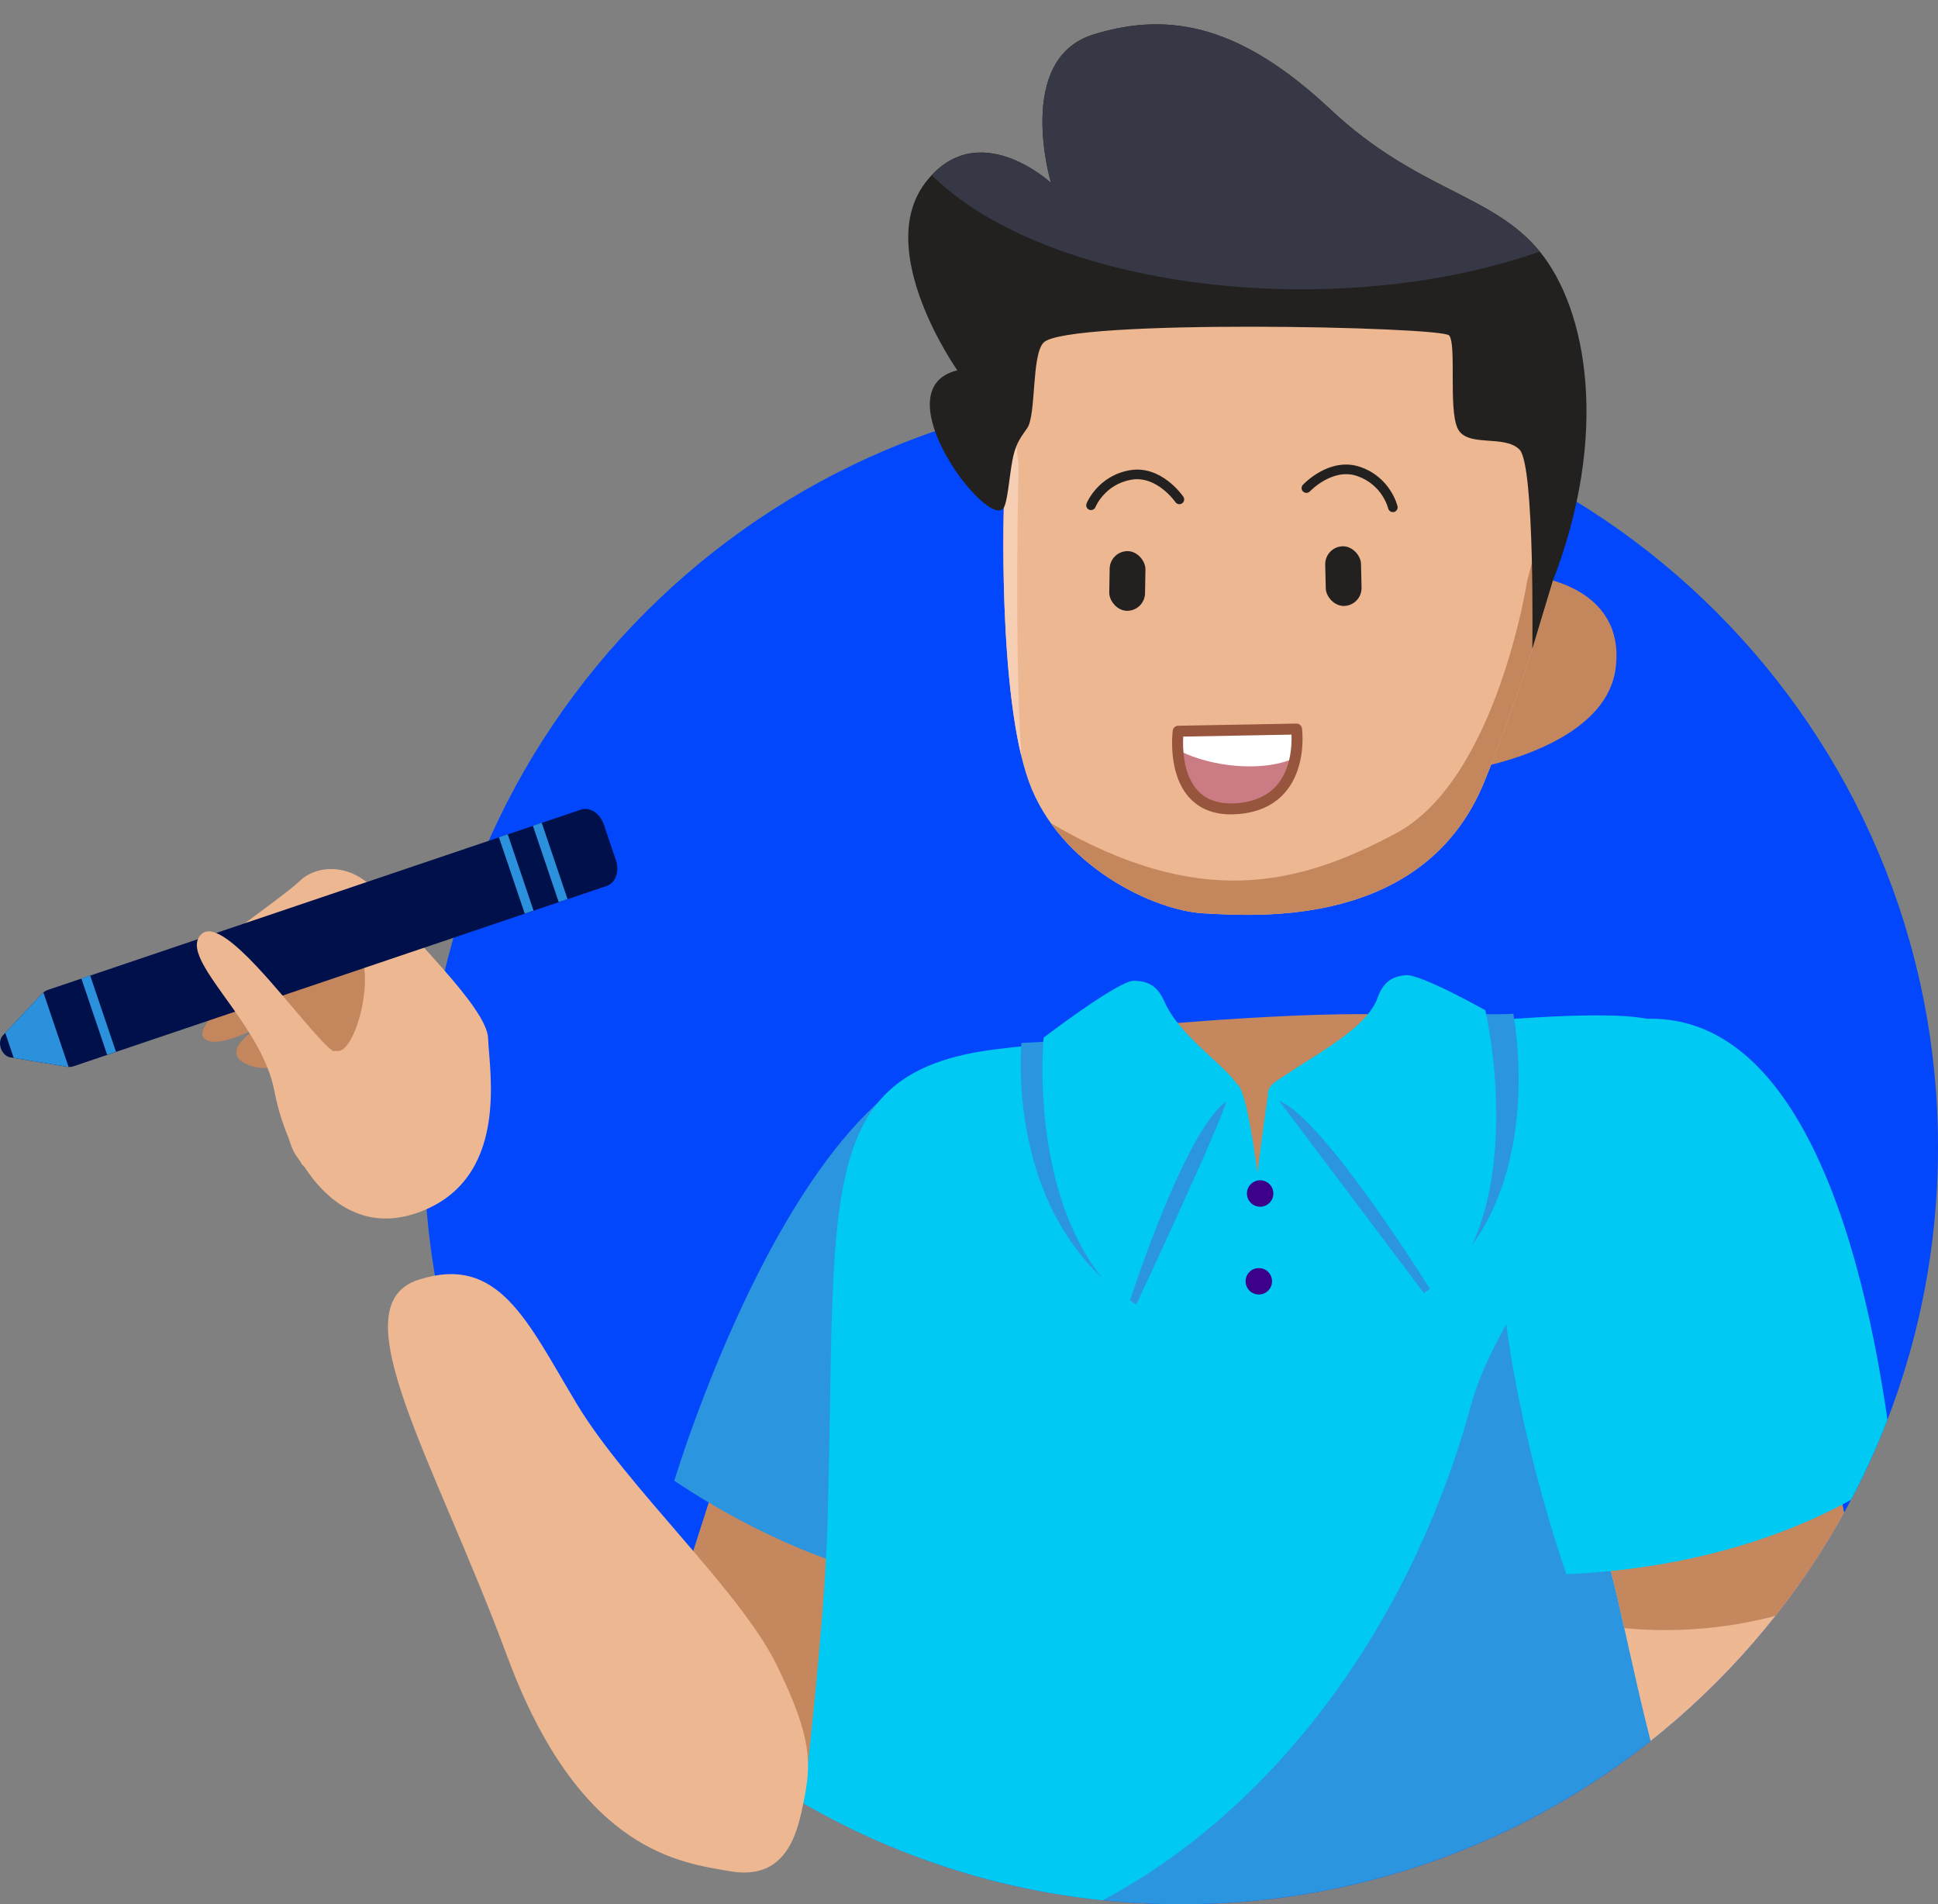 <?xml version="1.0" encoding="UTF-8"?> <svg xmlns="http://www.w3.org/2000/svg" xmlns:xlink="http://www.w3.org/1999/xlink" id="Layer_2" data-name="Layer 2" viewBox="0 0 891.75 876.17"><rect x="0" y="0" width="891.75" height="876.17" fill="#808080" stroke="none"/><defs><style> .cls-1 { fill: #373845; } .cls-1, .cls-2, .cls-3, .cls-4, .cls-5, .cls-6, .cls-7, .cls-8, .cls-9, .cls-10, .cls-11, .cls-12, .cls-13, .cls-14, .cls-15, .cls-16, .cls-17 { stroke-width: 0px; } .cls-2 { fill: #98553d; } .cls-3 { fill: #2b91dc; } .cls-4 { fill: #cb7b83; } .cls-5 { fill: #c4865d; } .cls-6 { fill: #00caf4; } .cls-7 { fill: #edb792; } .cls-8 { fill: none; } .cls-9 { fill: #232120; } .cls-10 { fill: #eeb893; } .cls-11 { fill: #fff; } .cls-12 { fill: #f5ceb4; } .cls-13 { fill: #3c008a; } .cls-14 { fill: #00104a; } .cls-18 { clip-path: url(#clippath); } .cls-15 { fill: #2b95e0; } .cls-16 { fill: #c5875d; } .cls-17 { fill: #0247fb; } </style><clipPath id="clippath"><path class="cls-8" d="m195.15,0v527.86c0,192.36,155.94,348.3,348.3,348.3s348.3-155.94,348.3-348.3V0H195.15Z"></path></clipPath></defs><g id="Layer_1-2" data-name="Layer 1"><g><path class="cls-17" d="m891.75,527.86c0,192.36-155.94,348.3-348.3,348.3-192.36,0-348.3-155.94-348.3-348.3,0-192.36,155.94-348.3,348.3-348.3,192.36,0,348.3,155.94,348.3,348.3Z"></path><g class="cls-18"><polygon class="cls-16" points="340.73 645.69 284.05 822.71 416.85 903.38 458.13 666.78 340.73 645.69"></polygon><g><g><g><path class="cls-5" d="m706.35,265.34s41.67,4.37,37.12,41.84c-4.55,37.47-67.94,46.93-67.94,46.93l30.82-88.77Z"></path><path class="cls-7" d="m462.86,155.21s1.76,39.96,0,58.18c-1.76,18.22-3.53,107.54,10.58,146.33,14.1,38.79,57.59,59.35,80.51,60.53,22.92,1.18,101.66,7.64,129.28-61.12,27.62-68.76,39.37-123.41,39.37-123.41,0,0-9.99-84.62-11.75-86.97-1.76-2.35-45.07-44.22-73.87-51.86-28.8-7.64-137.1,8.37-137.1,8.37l-37.02,49.95Z"></path><path class="cls-5" d="m642.68,383.22c-45.82,24.68-91.4,35.17-159.07-4.42,18.91,26.43,51.53,40.47,70.34,41.44,22.92,1.18,101.66,7.64,129.28-61.12,27.62-68.76,39.37-123.41,39.37-123.41,0,0-1.71-14.47-3.84-31.6l-16.08,63.43s-14.16,90.99-60,115.67Z"></path><path class="cls-12" d="m468.74,214.19l-4.7-40.76-.57,1.13c.27,12.81.35,28.98-.6,38.83-1.6,16.51-3.2,91.45,7.02,134.21-3.3-56.47-1.15-133.41-1.15-133.41Z"></path><path class="cls-9" d="m714.43,267.57l-9.35,30.97s1.22-84.4-5.86-91.64c-7.08-7.24-24.55-.63-28.64-10.07-4.09-9.44-.31-38.4-3.78-42.49-3.46-4.09-175.93-7.71-186.63,3.3-5.58,5.75-3.3,33.52-7.55,39.42-3.7,5.14-5.52,7.93-6.84,15.11-1.38,7.53-2.22,19.37-4.1,21.72-7.69,9.57-56.42-55-21.17-63.5,0,0-38.71-54.76-14.79-86.24,23.92-31.47,57.88,0,57.88,0,0,0-16.97-56.97,19.54-68.3,36.51-11.33,69.24-2.83,109.21,34.62,39.97,37.45,74.59,38.71,96.31,65.46,21.72,26.75,31.99,83.88,5.77,151.62Z"></path><path class="cls-1" d="m612.36,50.48c-39.97-37.45-72.7-45.95-109.21-34.62-36.51,11.33-19.54,68.3-19.54,68.3,0,0-31.19-28.87-54.84-3.57,31.13,31.12,95.6,52.51,170.14,52.51,40.83,0,78.61-6.44,109.58-17.35-21.73-26.55-56.26-27.91-96.13-65.27Z"></path></g><g><rect class="cls-9" x="510.49" y="253.61" width="16.47" height="27.46" rx="8.24" ry="8.24" transform="translate(4.42 -8.41) rotate(.93)"></rect><rect class="cls-9" x="609.92" y="251.33" width="16.47" height="27.46" rx="8.24" ry="8.24" transform="translate(-5.91 14.22) rotate(-1.31)"></rect><path class="cls-4" d="m542.13,336.45l54.46-1s4.64,34.34-27.42,36.64c-32.06,2.29-27.04-35.64-27.04-35.64Z"></path><path class="cls-11" d="m595.66,348.8c1.02-7.68.93-13.35.93-13.35l-54.46,1s-.52,3.3-.85,8.24c6.12,3.35,14.13,5.96,23.09,7.19,12.45,1.71,23.84.37,31.29-3.08Z"></path><path class="cls-2" d="m547.53,367.31c-10.42-11.07-8-30.38-7.9-31.19.16-1.24,1.21-2.17,2.45-2.19l54.46-1h.05c1.26,0,2.33.93,2.5,2.18.09.7,2.21,17.24-7.22,28.84-5.17,6.36-12.75,9.95-22.51,10.65-.99.07-1.97.11-2.91.11-7.93,0-14.29-2.48-18.91-7.39Zm-3.08-28.39c-.28,5.01-.19,17.57,6.76,24.94,4.09,4.33,10.07,6.26,17.79,5.7,8.31-.6,14.68-3.55,18.94-8.77,6.2-7.6,6.52-18.22,6.32-22.78l-49.81.91Z"></path><path class="cls-9" d="m640.71,235.63c.23.02.47,0,.71-.05,1.18-.28,1.91-1.47,1.63-2.65-.13-.54-3.28-13.29-17.11-18.07-14.06-4.85-25.93,7.69-26.43,8.22-.83.89-.78,2.28.11,3.11.89.83,2.28.78,3.12-.1.1-.11,10.47-10.98,21.76-7.06,11.48,3.97,14.15,14.48,14.26,14.92.23.94,1.03,1.6,1.95,1.68Z"></path><path class="cls-9" d="m501.82,234.68c.94.09,1.87-.45,2.24-1.37.17-.42,4.42-10.39,16.36-12.57,11.78-2.15,20.35,10.16,20.43,10.29.69,1.01,2.06,1.27,3.07.58,1.01-.69,1.27-2.05.58-3.06-.41-.61-10.27-14.81-24.87-12.15-14.39,2.62-19.45,14.74-19.66,15.26-.46,1.13.09,2.42,1.22,2.87.21.08.42.13.63.15Z"></path></g></g><g><path class="cls-15" d="m490,496.29c59.01,38.88,23.61,142.18-30.22,236.25,0,0-66.31,4.38-149.51-51.21,0,0,75.87-253.47,179.73-185.03Z"></path><path class="cls-15" d="m458.44,489.22c38.84-13.92,55.41,2.46,115.39.82,59.99-1.64,142.2-34.79,192.16-16.99,49.96,17.81,14.54,245.69,13.15,312.96-1.39,67.28-11.01,99.06-11.01,99.06l-388.66-.18s26.27-146.26,25.44-172.52c-.83-26.25,31.53-215.28,53.51-223.16Z"></path><path class="cls-6" d="m484.8,884.9c85.35-34.87,160.36-122.65,191.97-238.03,16.6-60.58,91.36-123.88,81.87-177.97-33-7-151.56,9.66-185.25,10.58-59.99,1.64-74.63-1.83-115.57,3.36-84.38,10.7-72.69,68.22-77.04,217.99-1.86,64.2-18.34,188.9-18.34,188.9l122.38-4.84Z"></path><path class="cls-16" d="m662.66,471.23s-77.13,19.27-78.91,30.48-5.17,37.87-5.17,37.87c0,0-4.96-39.57-9.46-40.77s-33.95-27.57-33.95-27.57c0,0,116.79-10.39,127.49,0Z"></path><path class="cls-10" d="m735.39,505.37c71.29-16.81,86.93,58.96,112.39,187.15,25.46,128.19,34.84,185.55-21.7,202.29-56.54,16.73-72.23-136.32-89.81-189.6-17.58-53.29-57.03-186.59-.87-199.83Z"></path><path class="cls-16" d="m847.78,692.52c-25.46-128.19-41.1-203.96-112.39-187.15-56.16,13.24-16.71,146.54.87,199.83,3.67,11.12,7.25,26.58,11.15,43.93,6.21.59,12.52.89,18.9.89,32.28,0,62.53-7.69,88.58-21.11-2.18-11.45-4.56-23.56-7.11-36.4Z"></path><path class="cls-6" d="m756.12,468.82c70.58-3.58,103.18,100.64,115.46,208.32,0,0-50.86,42.78-150.82,47.2,0,0-88.86-249.21,35.37-255.52Z"></path><path class="cls-15" d="m586.82,504.17l68.4,90.83c48.85-34.6,45.81-100.64,41.12-128.55-10.19.56-18.09-.07-23.2-.45-21.41-1.61-86.33,38.17-86.33,38.17Z"></path><path class="cls-15" d="m522.83,600.25s43.18-92.06,42.07-96.02c0,0-64.45-27.4-81.75-25.21-3.16.4-7.72.64-13.13.84-1.08,15.14-2.83,84.87,52.81,120.39Z"></path><path class="cls-6" d="m633.68,459.56c2.55-7.12,6.2-10.3,13.18-10.86,6.98-.56,36.58,16.13,36.58,16.13,0,0,21.03,89.26-22.75,132.52,0,0-52.84-85.62-73.07-91.08-20.23-5.46,38.23-24.85,46.06-46.72Z"></path><path class="cls-6" d="m535.92,461.09c-2.99-6.8-6.91-9.69-14.11-9.83-7.2-.14-41.6,26.18-41.6,26.18,0,0-8.26,83.43,39.01,123.12,0,0,28-87.82,47.92-95.4,13.5-5.14-22.03-23.17-31.22-44.06Z"></path><circle class="cls-13" cx="579.84" cy="549.15" r="6.08"></circle><circle class="cls-13" cx="579.23" cy="589.54" r="6.08"></circle></g></g></g><g><path class="cls-5" d="m204.65,525.02s-20.93-95-37.28-101.54c-16.34-6.54-77.98,44.66-74.18,53.08,3.8,8.42,27.62-4.96,27.62-4.96,0,0-20.3,11.21-8.25,17.6,12.05,6.39,26.17-3.21,26.17-3.21,0,0-14.73,9.83-5.46,16.42,9.27,6.59,58.83,43.45,71.37,22.61Z"></path><path class="cls-7" d="m224.61,477.81c-.39-14.46-38.02-48.76-49.22-64.72-11.2-15.96-28.81-16.2-37.73-7.52-4.73,4.6-20.48,15.65-33.29,25.58-4.57,3.55-8.77,6.96-11.97,9.88-4.73,4.34-7.24,7.61-5.46,8.7,1.31.8,5,.3,10.08-.89,5.56-1.3,12.78-3.44,20.47-5.66,19.31-5.59,41.43-11.68,46.7-6.18,9.28,9.69-.56,48.27-9.24,46.54-10.92,0-20.37,6.16-21.52,12.87-1.15,6.7-5.04,28.1,5.32,38.36,11.35,18.67,29.17,31.51,52.85,23.41,43.5-14.87,33.4-65.92,33.01-80.38Z"></path><g><path class="cls-14" d="m277.83,379.33l5.58,16.49c1.74,5.14-.15,10.43-4.22,11.81l-245.31,82.96c-.99.33-2.05.41-3.12.24l-25.98-4.31c-4.19-.69-6.33-7.04-3.43-10.13l18.03-19.2c.74-.79,1.64-1.37,2.62-1.71l245.31-82.96c4.07-1.38,8.78,1.68,10.52,6.82Z"></path><rect class="cls-3" x="219.04" y="399.98" width="37.07" height="4.29" transform="translate(-67.25 756.01) rotate(-108.69)"></rect><rect class="cls-3" x="26.88" y="464.97" width="37.07" height="4.29" transform="translate(-382.53 659.78) rotate(-108.69)"></rect><rect class="cls-3" x="234.68" y="394.69" width="37.07" height="4.29" transform="translate(-41.59 763.84) rotate(-108.69)"></rect><path class="cls-3" d="m30.75,490.82c.27.04.53.02.79.04l-11.56-34.19c-.2.17-.42.31-.61.51l-16.96,18.05,3.9,11.54,24.43,4.05Z"></path></g><path class="cls-7" d="m155.23,484.66c-2.3-.46-6.95-5.31-12.74-11.97-7.21-8.29-16.2-19.39-24.72-28.4-4.64-4.91-9.13-9.17-13.12-12.03-4.97-3.56-9.16-4.94-11.84-2.54-3.22,2.88-2.7,7.14-.13,12.42,1.17,2.4,2.75,5.01,4.61,7.81,6.72,10.1,16.95,22.6,23.48,36.12,2.46,5.11,4.41,10.36,5.42,15.68,2.17,11.45,6.5,23.7,12.84,34.13,16.5,15.66,24.43-2.95,33.66-16.47,9.23-13.53-12.1-29.54-17.46-34.76Z"></path></g><path class="cls-7" d="m369.87,828.49c-2.75,13.96-7.44,37.32-34.34,32.43-21.29-3.87-68.48-7.95-102.11-98.75s-77.96-161.43-40.82-173.35,49.99,19.26,72.92,57.32,74.75,85.3,91.72,119.69,15.91,46.04,12.64,62.65Z"></path></g></g></svg> 